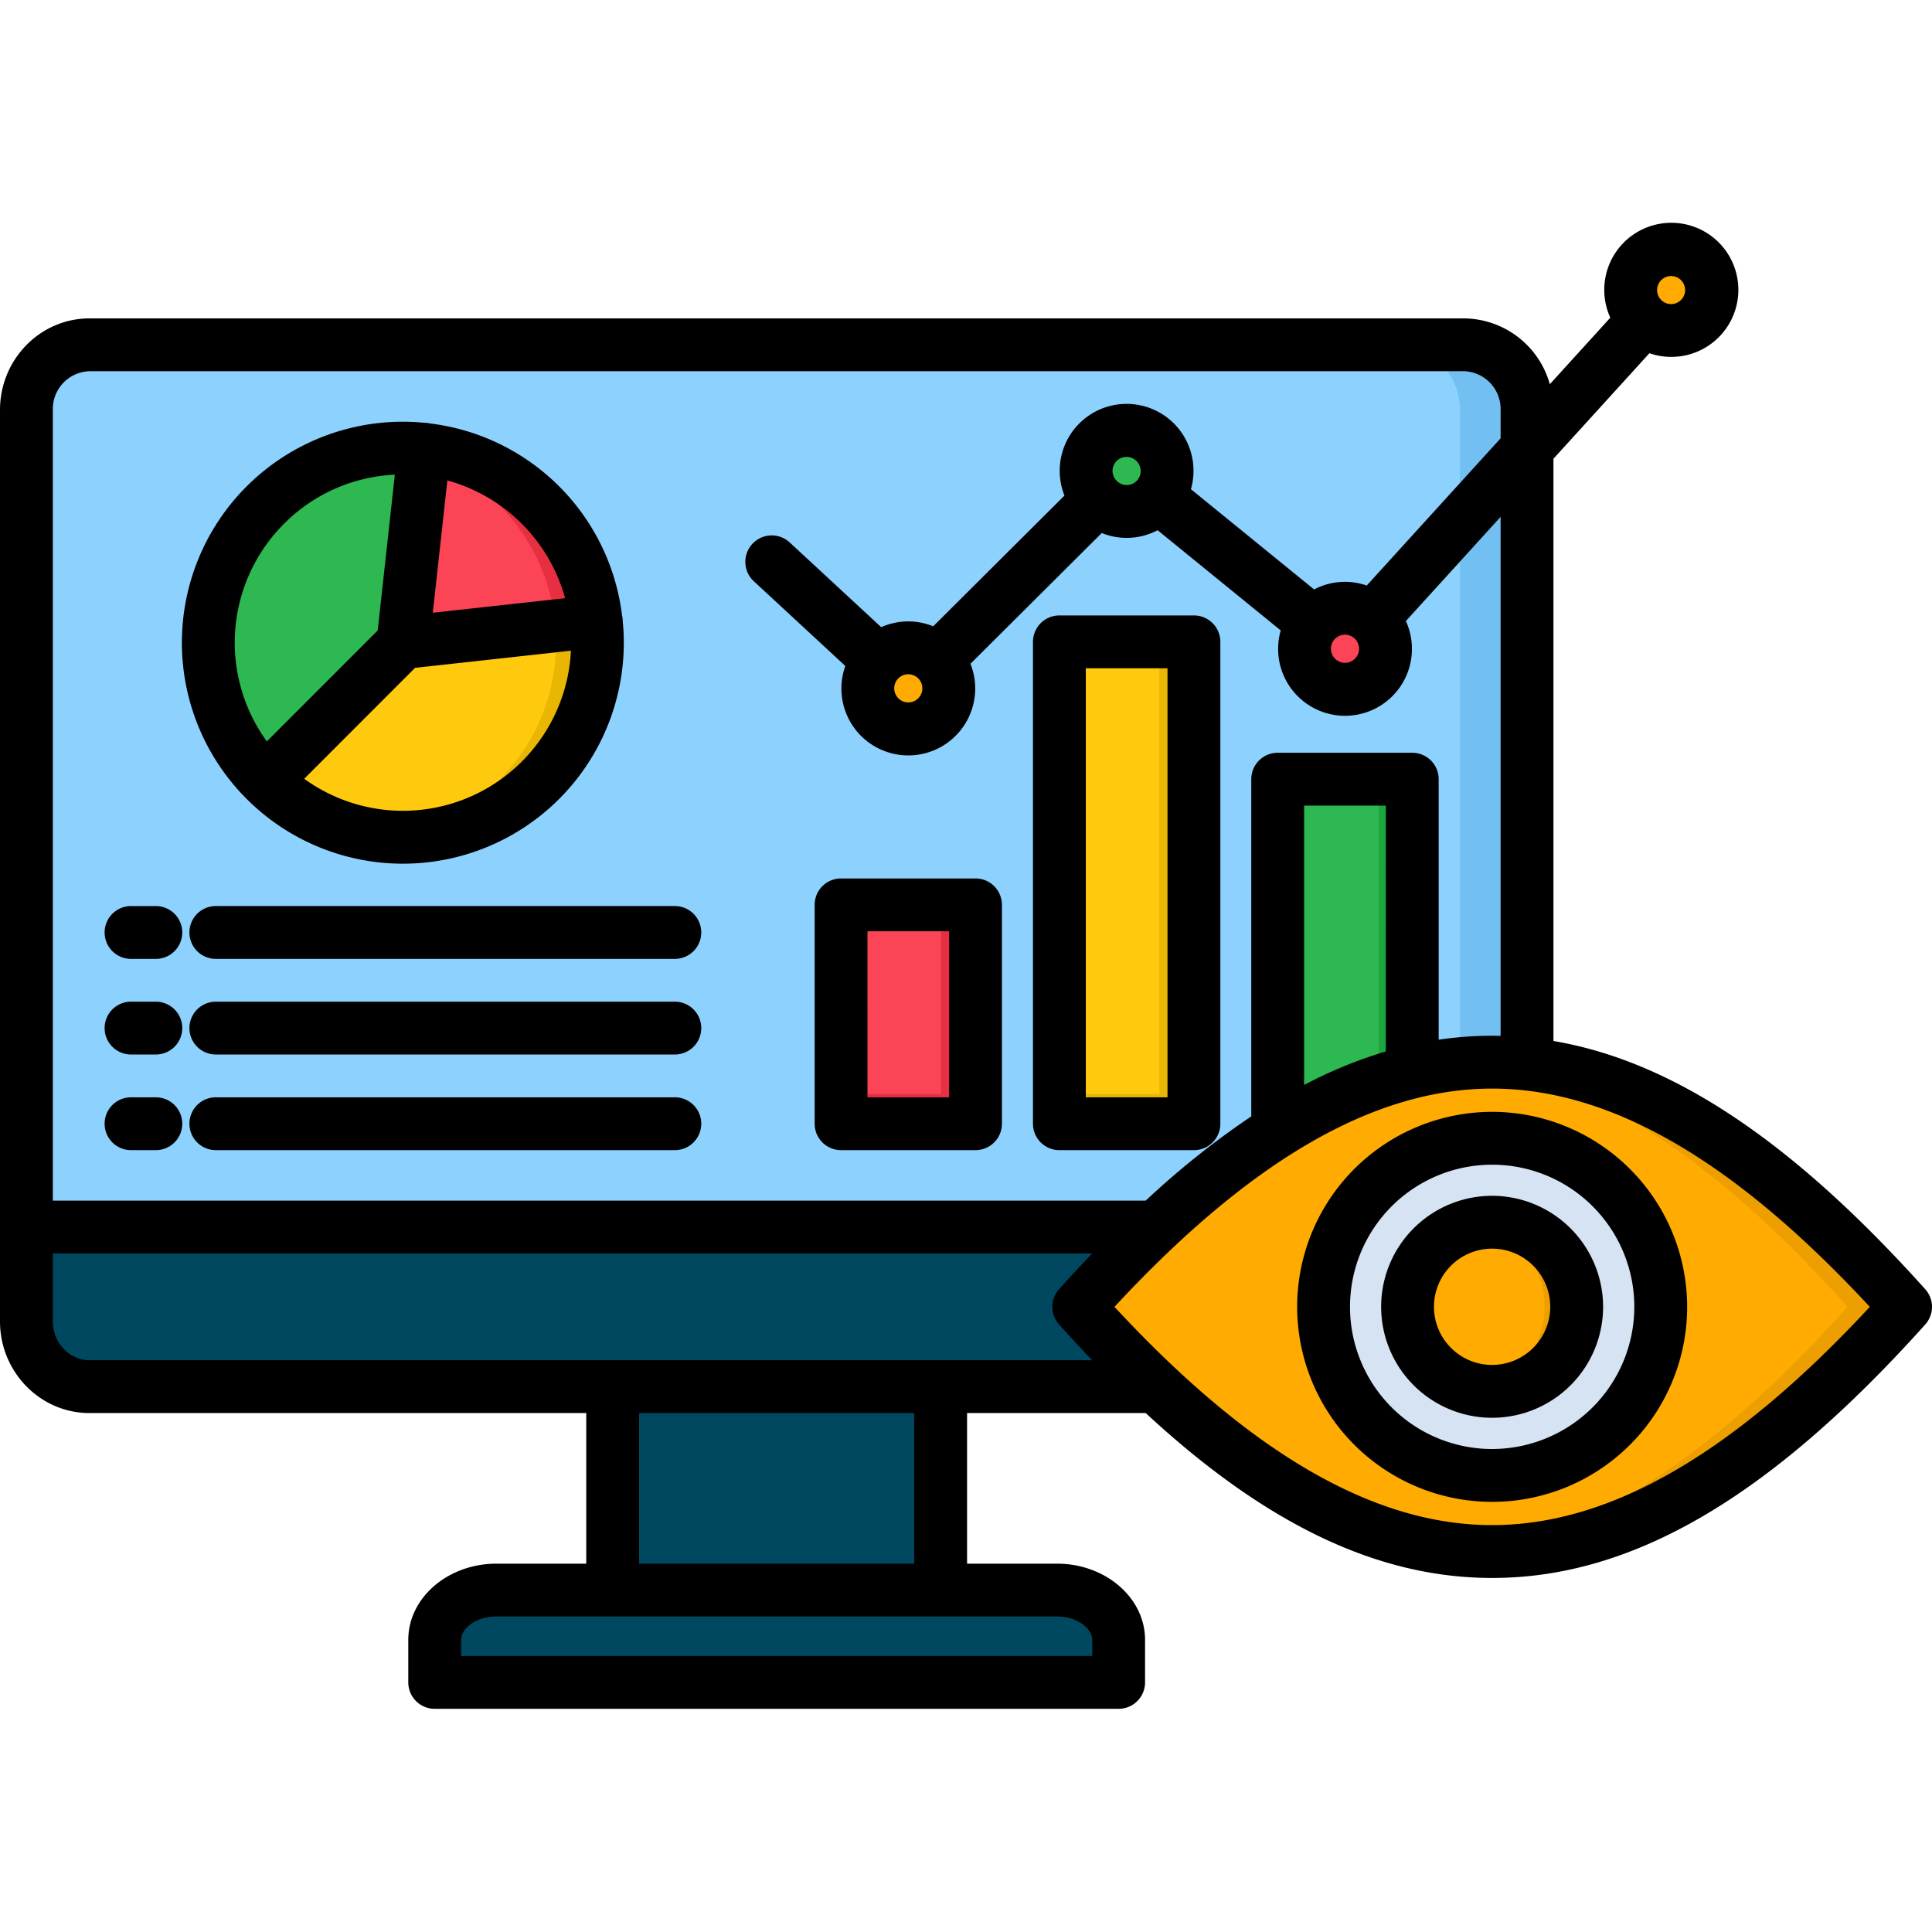 <svg xmlns="http://www.w3.org/2000/svg" xmlns:xlink="http://www.w3.org/1999/xlink" width="512" height="512" x="0" y="0" viewBox="0 0 512 512" style="enable-background:new 0 0 512 512" xml:space="preserve" class=""><g><path fill="#004860" d="M162.372 339.948h86.91v88.384h-86.91z" opacity="1" data-original="#2c3947"></path><path fill="#004860" fill-rule="evenodd" d="M115.2 445.85h181.25v-11.282c0-7.256-7.341-13.181-16.327-13.181H131.559c-8.986 0-16.356 5.925-16.356 13.181z" opacity="1" data-original="#3f5163" class=""></path><path fill="#8dd1fe" fill-rule="evenodd" d="M404.677 350.181c0 9.5-7.54 17.291-16.724 17.291H23.729c-9.212 0-16.724-7.795-16.724-17.291v-241.54c0-9.5 7.512-17.263 16.724-17.263h364.224c9.184 0 16.724 7.767 16.724 17.263z" opacity="1" data-original="#8dd1fe" class=""></path><path fill="#004860" d="M162.372 339.948h86.91v41.244h-86.91z" opacity="1" data-original="#1c2630" class=""></path><path fill="#004860" fill-rule="evenodd" d="M387.953 367.472H23.729c-9.212 0-16.724-7.795-16.724-17.291v-25h397.672v25c0 9.5-7.54 17.291-16.724 17.291z" opacity="1" data-original="#3f5163" class=""></path><path fill="#fb4455" d="M222.891 239.8h35.631v57.997h-35.631z" opacity="1" data-original="#fb4455"></path><path fill="#ffc90d" d="M280.746 170.096h35.66v127.701h-35.66z" opacity="1" data-original="#ffc90d"></path><path fill="#2eb851" d="M338.602 206.493h35.66v91.304h-35.66z" opacity="1" data-original="#2eb851"></path><g fill-rule="evenodd"><path fill="#2eb851" d="M70.331 133.841a51.563 51.563 0 1 1 0 72.935 51.565 51.565 0 0 1 0-72.935z" opacity="1" data-original="#2eb851"></path><path fill="#ffc90d" d="M143.238 133.841a51.563 51.563 0 1 1-72.907 72.935z" opacity="1" data-original="#ffc90d"></path><path fill="#fb4455" d="M112.425 119.044a51.585 51.585 0 0 1 45.61 45.61l-51.251 5.64z" opacity="1" data-original="#fb4455"></path><path fill="#ffab02" d="M240.693 193.142a10.729 10.729 0 1 0-10.715-10.715 10.749 10.749 0 0 0 10.715 10.715z" opacity="1" data-original="#ffab02"></path><path fill="#2eb851" d="M298.576 135.542a10.73 10.73 0 1 0-10.743-10.742 10.749 10.749 0 0 0 10.743 10.744z" opacity="1" data-original="#2eb851"></path><path fill="#fb4455" d="M356.431 182.654a10.73 10.73 0 1 0-10.714-10.744 10.755 10.755 0 0 0 10.714 10.744z" opacity="1" data-original="#fb4455"></path><path fill="#ffab02" d="M442.86 87.608a10.729 10.729 0 1 0-10.715-10.743 10.755 10.755 0 0 0 10.715 10.743zM505 346.326c-77.584-86.457-141.533-86.457-219.118 0 77.585 86.457 141.534 86.457 219.118 0z" opacity="1" data-original="#ffab02"></path><path fill="#d5e3f2" d="M440.11 346.326a44.674 44.674 0 1 1-44.674-44.674 44.688 44.688 0 0 1 44.674 44.674z" opacity="1" data-original="#d5e3f2" class=""></path><path fill="#ffab02" d="M417.83 346.326a22.408 22.408 0 1 1-22.394-22.426 22.405 22.405 0 0 1 22.394 22.422z" opacity="1" data-original="#ffab02"></path><path fill="#72bff2" d="M386.9 281.9a84.674 84.674 0 0 1 17.773.084v-152.7L386.9 148.808zM386.9 128.03l17.777-19.53c-.085-9.439-7.6-17.121-16.724-17.121h-17.774c9.213 0 16.725 7.767 16.725 17.263v19.388z" opacity="1" data-original="#72bff2" class=""></path><path fill="#1ca63e" d="M356.261 290.228H338.6v7.572h3.146a134.517 134.517 0 0 1 14.513-7.569zM365.417 206.493v80.135c2.977-1.02 5.9-1.87 8.844-2.579v-77.556z" opacity="1" data-original="#1ca63e"></path><path fill="#e8b603" d="M307.251 170.096v119.821h-26.505v7.88h35.66V170.096z" opacity="1" data-original="#e8b603"></path><path fill="#e82e41" d="M249.395 239.8v50.117h-26.504v7.88h35.632V239.8z" opacity="1" data-original="#e82e41"></path><path fill="#e8b603" d="M147.178 165.844a51.539 51.539 0 0 1-45.893 55.729 51.555 51.555 0 0 0 56.75-56.919z" opacity="1" data-original="#e8b603"></path><path fill="#e82e41" d="m147.178 165.844 10.857-1.19a51.585 51.585 0 0 0-45.61-45.61l-.255 2.353a51.249 51.249 0 0 1 20.1 12.444 49.5 49.5 0 0 1 5.074 5.9 51.162 51.162 0 0 1 9.836 26.107z" opacity="1" data-original="#e82e41"></path><path fill="#ed9e00" d="M404.677 284.956c27.326 7.682 55.134 28.12 84.955 61.37-35.972 40.082-69.024 61.6-101.877 64.488 37.955 3.345 75.628-18.142 117.24-64.488-35.433-39.487-68-60.917-100.318-64.347a86.6 86.6 0 0 0-16.922-.169 93.919 93.919 0 0 1 16.922 3.146z" opacity="1" data-original="#ed9e00"></path><path fill="#ed9e00" d="M409.354 346.326a22.419 22.419 0 0 1-18.17 22 23.267 23.267 0 0 0 4.252.4 22.418 22.418 0 0 0 9.241-42.832c-.6-.255-1.19-.51-1.814-.708a22.188 22.188 0 0 0-7.427-1.276 23.267 23.267 0 0 0-4.252.4 23.82 23.82 0 0 1 3.175.879 22.357 22.357 0 0 1 15 21.146z" opacity="1" data-original="#ed9e00"></path></g><path d="M316.407 304.8a7 7 0 0 0 7-7V170.1a7 7 0 0 0-7-7h-35.66a7 7 0 0 0-7 7v127.7a7 7 0 0 0 7 7zm-28.658-127.7H309.4v113.7h-21.651zM48.3 297.8a7 7 0 0 1-7 7h-6.575a7 7 0 0 1 0-14H41.3a7 7 0 0 1 7 7zm0-50.684a7 7 0 0 1-7 7h-6.575a7 7 0 1 1 0-14H41.3a7 7 0 0 1 7 6.997zm17.075-35.385a58.537 58.537 0 0 0 99.652-47.168c0-.223-.015-.449-.04-.675a6.681 6.681 0 0 0-.135-.784A58.373 58.373 0 0 0 114 112.225a7.223 7.223 0 0 0-.815-.143 7.014 7.014 0 0 0-.721-.04 58.545 58.545 0 0 0-47.091 99.685zm53.178-84.406a44.634 44.634 0 0 1 31.212 31.2l-35.07 3.86zM110 176.985l41.3-4.546a44.572 44.572 0 0 1-70.681 33.945zm-34.721-38.194a44.216 44.216 0 0 1 29.356-12.991l-4.543 41.283-29.377 29.4a44.546 44.546 0 0 1 4.564-57.691zM48.3 272.455a7 7 0 0 1-7 7h-6.575a7 7 0 0 1 0-14H41.3a7 7 0 0 1 7 7zm137.539-25.342a7 7 0 0 1-7 7H57.2a7 7 0 1 1 0-14h121.64a7 7 0 0 1 7.002 7zm72.68-14.315h-35.628a7 7 0 0 0-7 7v58a7 7 0 0 0 7 7h35.631a7 7 0 0 0 7-7v-58a7 7 0 0 0-7-6.998zm-7 58h-21.626V246.8h21.628zm-65.679 7a7 7 0 0 1-7 7H57.2a7 7 0 0 1 0-14h121.64a7 7 0 0 1 7.002 7.002zm0-25.342a7 7 0 0 1-7 7H57.2a7 7 0 1 1 0-14h121.64a7 7 0 0 1 7.002 6.999zm324.367 69.2c-35.123-39.14-66.852-60.407-98.528-65.783V121.576l25.437-27.971a17.574 17.574 0 0 0 5.744.975 17.769 17.769 0 1 0-16.11-10.389l-16.03 17.628a23.845 23.845 0 0 0-22.766-17.445H23.726C10.644 84.374 0 95.26 0 108.64v241.543c0 13.394 10.644 24.293 23.726 24.293h131.642v39.912h-23.811c-12.879 0-23.357 9.053-23.357 20.182v11.283a7 7 0 0 0 7 7h181.251a7 7 0 0 0 7-7V434.57c0-11.129-10.466-20.182-23.33-20.182h-23.84v-39.912h47.342c32.039 29.684 61.693 43.7 91.813 43.7 37.179 0 73.649-21.344 114.771-67.17a7 7 0 0 0 .002-9.355zm-67.347-268.5a3.714 3.714 0 1 1-3.713 3.714 3.732 3.732 0 0 1 3.715-3.721zM14 108.64a10.014 10.014 0 0 1 9.722-10.262h364.232a10.015 10.015 0 0 1 9.723 10.262v7.521L362.2 155.172a17.542 17.542 0 0 0-13.948 1.037l-32.647-26.566a17.729 17.729 0 1 0-33.51 1.69l-34.782 34.642a17.564 17.564 0 0 0-13.782.234l-24.252-22.454a7 7 0 1 0-9.514 10.275l24.254 22.456a17.729 17.729 0 1 0 33.163-.575l34.795-34.655a17.568 17.568 0 0 0 14.8-.744l32.628 26.552a17.731 17.731 0 1 0 33.165-2.482l25.107-27.607v137.547c-.747-.017-1.493-.04-2.239-.04a96.727 96.727 0 0 0-14.174 1.048v-69.037a7 7 0 0 0-7-7H338.6a7 7 0 0 0-7 7v89.358a223.57 223.57 0 0 0-27.976 22.327H14zm346.17 63.269a3.728 3.728 0 1 1-3.741-3.713 3.745 3.745 0 0 1 3.745 3.713zM302.29 124.8a3.709 3.709 0 0 1-6.263 2.723c-.03-.031-.055-.065-.086-.1s-.062-.054-.092-.083a3.709 3.709 0 0 1 2.728-6.257 3.764 3.764 0 0 1 3.713 3.717zm-57.856 57.629a3.728 3.728 0 1 1-3.742-3.741 3.731 3.731 0 0 1 3.742 3.738zm122.826 96.21a120.629 120.629 0 0 0-21.656 8.889V213.5h21.656zm-87.137 149.753c5.5 0 9.326 3.256 9.326 6.178v4.281H122.2v-4.281c0-2.922 3.84-6.178 9.353-6.178zm-110.751-14v-39.916h72.907v39.912zm-145.646-53.92c-5.361 0-9.722-4.615-9.722-10.289v-18h275.438q-4.355 4.554-8.775 9.468a7 7 0 0 0 0 9.352 405.855 405.855 0 0 0 8.775 9.469zm371.712 43.7c-31.239 0-64.021-18.933-100.086-57.842 36.065-38.908 68.847-57.841 100.086-57.841s64.02 18.933 100.085 57.841c-36.065 38.906-68.846 57.839-100.085 57.839zm0-109.518a51.677 51.677 0 1 0 51.677 51.676 51.735 51.735 0 0 0-51.677-51.679zm0 89.349a37.673 37.673 0 1 1 37.673-37.673A37.716 37.716 0 0 1 395.438 384zm0-67.1a29.41 29.41 0 1 0 29.4 29.424 29.457 29.457 0 0 0-29.4-29.427zm0 44.816a15.406 15.406 0 1 1 15.392-15.392 15.424 15.424 0 0 1-15.392 15.392z" fill="#000000" opacity="1" data-original="#000000" class=""></path></g></svg>